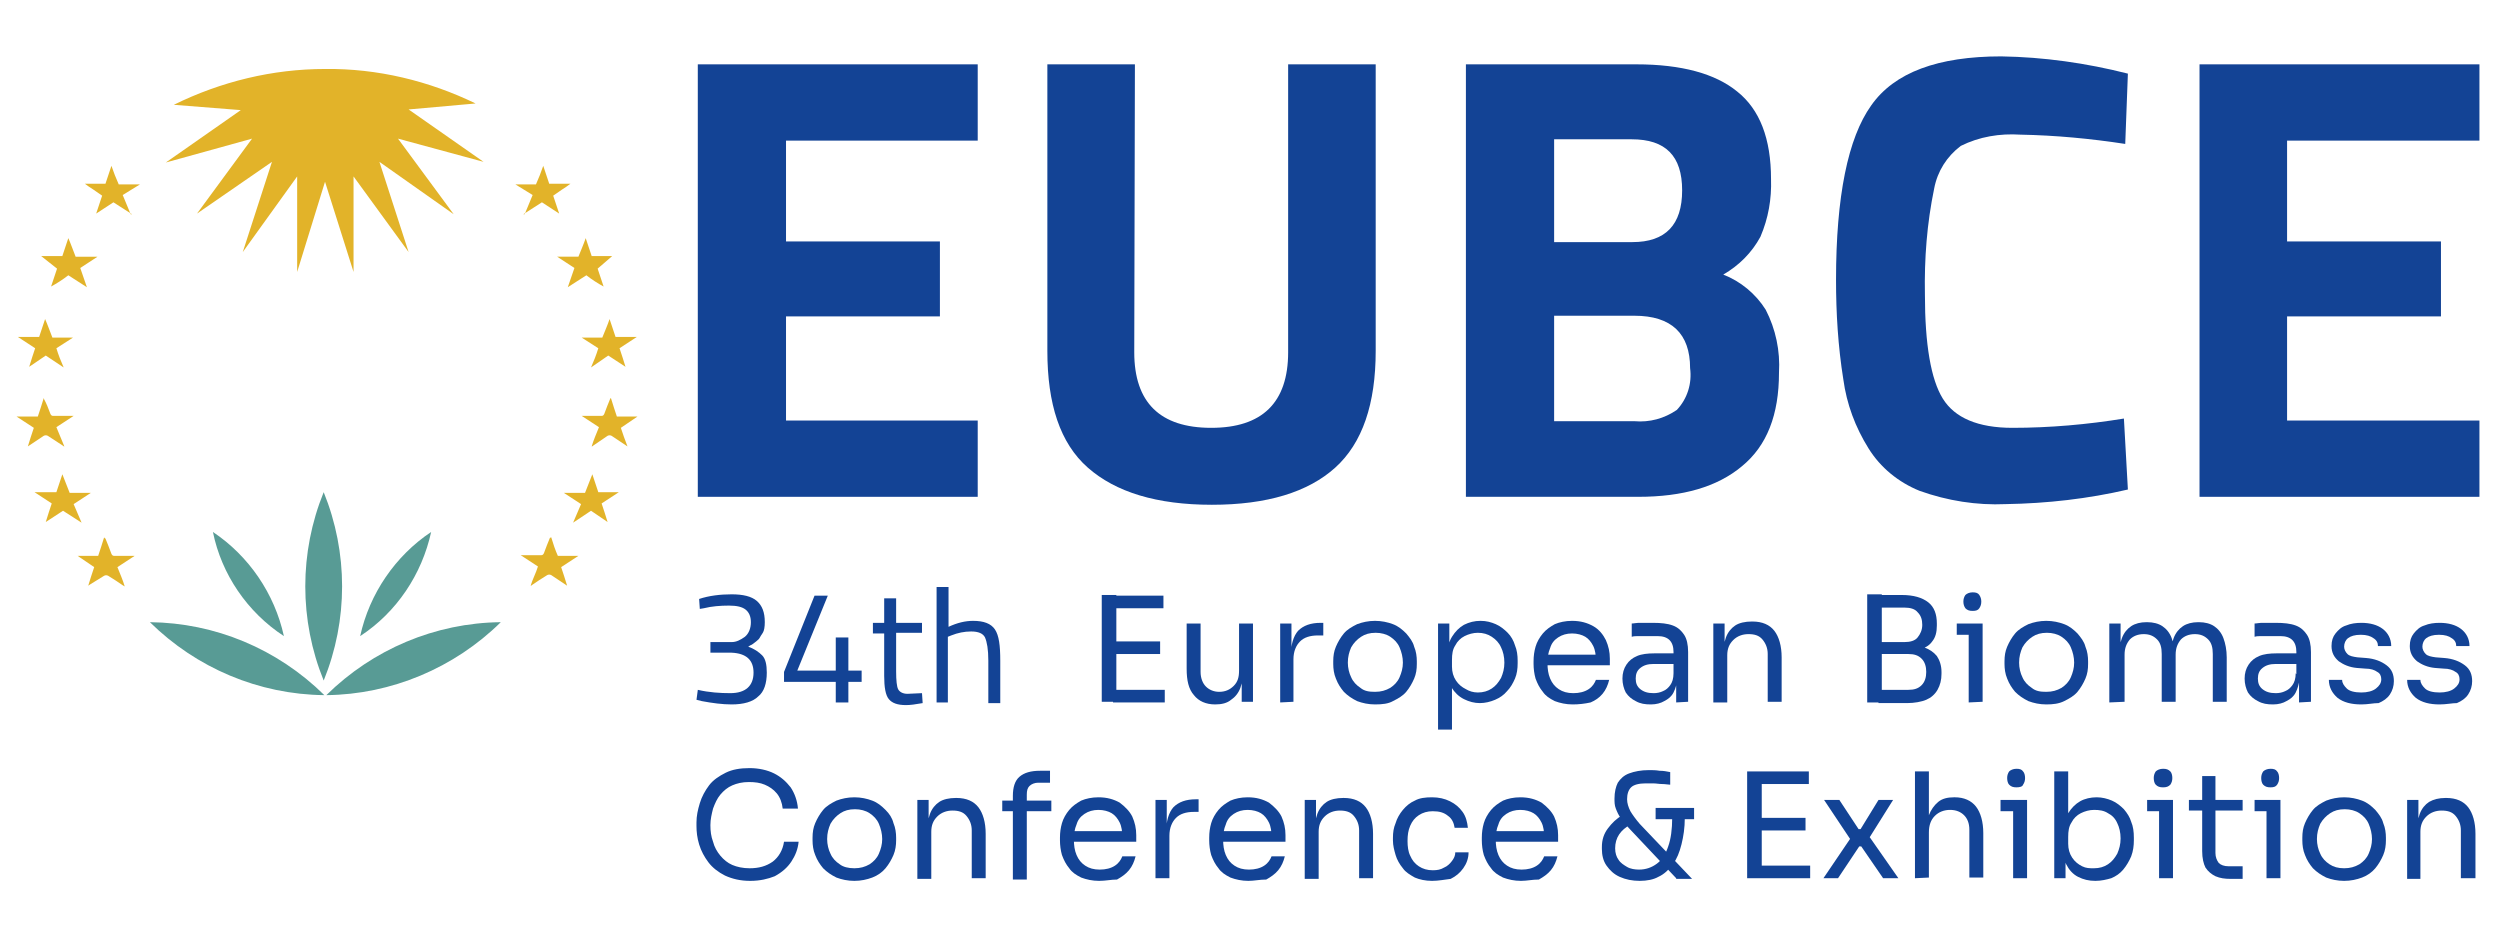<?xml version="1.0" encoding="utf-8"?>
<!-- Generator: Adobe Illustrator 29.6.1, SVG Export Plug-In . SVG Version: 9.03 Build 0)  -->
<svg version="1.0" id="Livello_1" xmlns="http://www.w3.org/2000/svg" xmlns:xlink="http://www.w3.org/1999/xlink" x="0px" y="0px"
	 viewBox="0 0 376.9 141.8" style="enable-background:new 0 0 376.9 141.8;" xml:space="preserve">
<style type="text/css">
	.st0{fill:#134395;}
	.st1{fill:#E2B329;}
	.st2{fill:#589B95;}
</style>
<g id="Livello_1_00000173859870921604310700000014088993837488525227_">
	<g id="Livello_1-2">
		<g>
			<polygon class="st0" points="105.2,74.9 105.2,9.7 147.4,9.7 147.4,21.2 118.5,21.2 118.5,36.4 141.7,36.4 141.7,47.7 
				118.5,47.7 118.5,63.4 147.4,63.4 147.4,74.9 			"/>
			<g>
				<path class="st0" d="M171,53.1c0,7.6,3.9,11.4,11.6,11.4s11.6-3.8,11.6-11.4V9.7h13.2v43.2c0,8-2,13.9-6.1,17.6
					s-10.3,5.6-18.6,5.6s-14.5-1.9-18.7-5.6s-6.1-9.6-6.1-17.6V9.7h13.2L171,53.1z"/>
				<path class="st0" d="M221.1,9.7h25.6c6.8,0,11.9,1.4,15.2,4.1c3.4,2.7,5.1,7.1,5.1,13.2c0.1,3-0.4,5.9-1.6,8.7
					c-1.3,2.4-3.2,4.3-5.6,5.7c2.6,1,4.9,2.9,6.4,5.3c1.5,2.9,2.2,6.2,2,9.5c0,6.3-1.8,11-5.6,14.1c-3.7,3.1-8.9,4.6-15.6,4.6h-26
					V9.7H221.1z M246,21h-11.7v15.5h11.8c5,0,7.5-2.6,7.5-7.8S251.1,21,246,21 M246.4,47.6h-12.1v15.9h12.1c2.3,0.2,4.5-0.4,6.4-1.7
					c1.6-1.7,2.3-4,2-6.3C254.8,50.3,252,47.6,246.4,47.6"/>
				<path class="st0" d="M320.8,73.8c-6,1.4-12.2,2.1-18.4,2.2c-4.4,0.2-8.8-0.5-13-2c-3.2-1.3-5.9-3.5-7.7-6.4
					c-2-3.2-3.3-6.7-3.8-10.4c-0.8-5-1.1-10-1.1-15c0-12.6,1.8-21.4,5.3-26.3c3.5-5,10.1-7.4,19.6-7.4c6.4,0.1,12.8,1,19.1,2.6
					l-0.4,10.6c-5.2-0.8-10.5-1.3-15.8-1.4c-3.1-0.2-6.2,0.3-9,1.7c-2.1,1.6-3.5,3.8-4,6.4c-1.1,5.3-1.5,10.6-1.4,16
					c0,7.5,0.9,12.8,2.7,15.7c1.8,2.9,5.3,4.4,10.5,4.4c5.6,0,11.3-0.5,16.8-1.4L320.8,73.8z"/>
				<polygon class="st0" points="331.6,74.9 331.6,9.7 373.8,9.7 373.8,21.2 344.8,21.2 344.8,36.4 368,36.4 368,47.7 344.8,47.7 
					344.8,63.4 373.8,63.4 373.8,74.9 				"/>
				<path class="st1" d="M9.6,55.4c-0.4-0.9-0.8-1.9-1.1-2.9l2.5-1.6H7.9c-0.4-1-0.7-1.9-1.1-2.8l0,0c-0.3,0.9-0.6,1.8-0.9,2.7H2.7
					l2.6,1.7c-0.3,0.9-0.6,1.8-0.9,2.8l0,0l2.5-1.7L9.6,55.4L9.6,55.4"/>
				<path class="st1" d="M12.3,78.8L11.1,76l2.6-1.7c-0.3,0-0.6,0-0.8,0h-2.4l-1.1-2.8l0,0c-0.3,0.9-0.6,1.8-0.9,2.7H5.2l2.6,1.7
					c-0.3,0.9-0.6,1.8-0.9,2.8l0,0L9.5,77L12.3,78.8L12.3,78.8"/>
				<path class="st1" d="M19.7,32.3l-1.2-2.9l2.6-1.6h-3.2c-0.4-0.9-0.8-1.9-1.1-2.8l0,0l-0.9,2.7h-3.1c0.4,0.3,0.8,0.6,1.3,0.9
					l1.3,0.9c-0.3,0.9-0.6,1.8-0.9,2.7l0,0l2.6-1.7l2.8,1.8l0,0"/>
				<path class="st1" d="M8.6,40.5c-0.3,0.9-0.6,1.8-0.9,2.7l0,0c0.9-0.5,1.7-1,2.6-1.7l2.8,1.8l0,0l-1-2.9l2.6-1.7h-3.3
					c-0.4-1-0.7-1.9-1.1-2.8l0,0c-0.3,0.9-0.6,1.8-0.9,2.7H6.2L8.6,40.5"/>
				<path class="st1" d="M6.6,60c-0.3,1-0.6,1.9-0.9,2.8H2.5l2.6,1.7c-0.3,0.9-0.6,1.8-0.9,2.8l0.3-0.2l2.1-1.4
					c0.2-0.1,0.4-0.1,0.6,0l2.3,1.5c0.1,0.1,0.1,0.1,0.2,0.1c-0.4-1-0.8-1.9-1.2-2.9l2.6-1.7H8c-0.2,0-0.3-0.1-0.4-0.3
					c-0.3-0.8-0.6-1.6-1-2.3C6.7,60.2,6.6,60.1,6.6,60"/>
				<path class="st1" d="M15.7,81c-0.3,1-0.6,1.9-0.9,2.8h-3.1l2.5,1.7c-0.3,0.9-0.6,1.8-0.9,2.8l0.3-0.2l2.1-1.3
					c0.2-0.1,0.4-0.1,0.6,0c0.8,0.5,1.6,1,2.3,1.5c0.1,0,0.1,0.1,0.2,0.1c-0.3-1-0.7-1.9-1.1-2.9l2.6-1.7h-3.1
					c-0.2,0-0.3-0.1-0.4-0.3c-0.3-0.8-0.6-1.6-0.9-2.3C15.7,81.1,15.7,81,15.7,81"/>
				<path class="st1" d="M89.1,55.4c0.4-0.9,0.8-1.9,1.1-2.9l-2.5-1.6h3.1c0.4-1,0.8-1.9,1.1-2.8l0,0c0.3,0.9,0.6,1.8,0.9,2.7H96
					l-2.6,1.7c0.3,0.9,0.6,1.8,0.9,2.8l0,0l-2.6-1.7L89.1,55.4L89.1,55.4"/>
				<path class="st1" d="M86.4,78.8l1.2-2.8L85,74.3c0.3,0,0.6,0,0.8,0h2.4l1.1-2.8l0,0c0.3,0.9,0.6,1.8,0.9,2.7h3.1l-2.6,1.7
					c0.3,0.9,0.6,1.8,0.9,2.8l0,0L89.1,77L86.4,78.8L86.4,78.8"/>
				<path class="st1" d="M79.1,32.3l1.2-2.9l-2.6-1.6h3.1c0.4-0.9,0.8-1.9,1.1-2.8l0,0c0.3,0.9,0.6,1.8,0.9,2.7H86
					c-0.4,0.3-0.8,0.6-1.3,0.9l-1.3,0.9c0.3,0.9,0.6,1.8,0.9,2.7l0,0l-2.6-1.7l-2.8,1.8l0,0"/>
				<path class="st1" d="M90.1,40.5c0.3,0.9,0.6,1.8,0.9,2.7l0,0c-0.9-0.5-1.7-1-2.6-1.7l-2.8,1.8l0,0l1-2.9L84,38.7h3.2
					c0.4-1,0.8-1.9,1.1-2.8l0,0c0.3,0.9,0.6,1.8,0.9,2.7h3.1L90.1,40.5"/>
				<path class="st1" d="M92.1,60c0.3,1,0.6,1.9,0.9,2.8h3.1l-2.5,1.7c0.3,0.9,0.6,1.8,1,2.8l-0.3-0.2l-2.1-1.4
					c-0.2-0.1-0.4-0.1-0.6,0l-2.2,1.5c-0.1,0.1-0.1,0.1-0.2,0.1c0.3-1,0.7-1.9,1.1-2.9l-2.6-1.7h3c0.2,0,0.3-0.1,0.4-0.3
					c0.3-0.8,0.6-1.6,0.9-2.3L92.1,60"/>
				<path class="st1" d="M83.1,81c0.3,1,0.6,1.9,1,2.8h3.1l-2.6,1.7c0.3,0.9,0.6,1.8,0.9,2.8l-0.3-0.2l-2.1-1.4
					c-0.2-0.1-0.4-0.1-0.6,0c-0.8,0.5-1.6,1-2.3,1.5c-0.1,0.1-0.1,0.1-0.2,0.1c0.3-1,0.8-1.9,1.1-2.9l-2.6-1.7h3.1
					c0.2,0,0.3-0.1,0.4-0.3c0.3-0.8,0.6-1.6,0.9-2.3L83.1,81"/>
				<path class="st2" d="M22.6,93.8c7,6.9,16.4,10.9,26.3,11C41.8,97.8,32.4,93.9,22.6,93.8"/>
				<path class="st2" d="M49.2,104.8c7-6.9,16.4-10.9,26.3-11C68.5,100.7,59,104.7,49.2,104.8"/>
				<path class="st2" d="M48.8,102.6c-3.7-9.1-3.7-19.3,0-28.4C52.5,83.3,52.5,93.5,48.8,102.6"/>
				<path class="st2" d="M42.8,95.9c-5.5-3.6-9.4-9.3-10.7-15.7C37.5,83.8,41.4,89.5,42.8,95.9"/>
				<path class="st2" d="M54.3,95.9c5.5-3.6,9.3-9.3,10.7-15.7C59.6,83.8,55.7,89.5,54.3,95.9"/>
				<path class="st1" d="M49,10.4c-7.9,0-15.7,1.9-22.8,5.4l10.1,0.8L25,24.5l13-3.6l-8.3,11.3L41,24.4L36.6,38l8.2-11.4V41L49,27.4
					L53.3,41V26.6L61.6,38l-4.4-13.6l11.2,7.9L60,20.9l12.9,3.5l-11.3-7.9l10.1-0.9C64.7,12.2,56.9,10.3,49,10.4"/>
			</g>
		</g>
	</g>
</g>
<g>
	<path class="st0" d="M166.1,105.9V89.7h2.2v16.1h-2.2V105.9z M167.8,91.7v-1.9h7.6v1.9H167.8z M167.8,98.6v-1.9h7.1v1.9H167.8z
		 M167.8,105.9V104h7.8v1.9H167.8z"/>
	<path class="st0" d="M183.2,106.2c-1.4,0-2.5-0.5-3.2-1.4c-0.8-0.9-1.1-2.2-1.1-4V94h2.1v7.3c0,0.9,0.3,1.7,0.8,2.2s1.2,0.8,2,0.8
		c0.9,0,1.6-0.3,2.2-0.9c0.6-0.6,0.8-1.3,0.8-2.3V94h2.1v11.8h-1.7v-5.1h0.3c0,1.2-0.2,2.1-0.5,3c-0.3,0.8-0.8,1.4-1.4,1.8
		C185,106,184.2,106.2,183.2,106.2L183.2,106.2z"/>
	<path class="st0" d="M193,105.9V94h1.7v4.9h-0.1c0-1.7,0.4-3,1.1-3.8c0.8-0.8,1.9-1.2,3.4-1.2h0.4v1.9h-0.8c-1.2,0-2.1,0.3-2.7,0.9
		c-0.6,0.6-1,1.5-1,2.7v6.4L193,105.9L193,105.9z"/>
	<path class="st0" d="M207.3,106.2c-1,0-1.9-0.2-2.7-0.5c-0.8-0.4-1.4-0.8-2-1.4c-0.5-0.6-0.9-1.2-1.2-2c-0.3-0.7-0.4-1.5-0.4-2.2
		v-0.4c0-0.8,0.1-1.5,0.4-2.2c0.3-0.7,0.7-1.4,1.2-2s1.2-1,2-1.4c0.8-0.3,1.7-0.5,2.7-0.5s1.9,0.2,2.7,0.5s1.4,0.8,2,1.4
		c0.5,0.6,1,1.2,1.2,2c0.3,0.7,0.4,1.5,0.4,2.2v0.4c0,0.8-0.1,1.5-0.4,2.2c-0.3,0.7-0.7,1.4-1.2,2s-1.2,1-2,1.4
		C209.3,106.1,208.4,106.2,207.3,106.2z M207.3,104.3c0.9,0,1.6-0.2,2.3-0.6c0.6-0.4,1.1-0.9,1.4-1.6c0.3-0.7,0.5-1.4,0.5-2.2
		c0-0.8-0.2-1.6-0.5-2.3c-0.3-0.7-0.8-1.2-1.4-1.6c-0.6-0.4-1.4-0.6-2.2-0.6c-0.9,0-1.6,0.2-2.2,0.6c-0.6,0.4-1.1,0.9-1.5,1.6
		c-0.3,0.7-0.5,1.4-0.5,2.3c0,0.8,0.2,1.6,0.5,2.2c0.3,0.7,0.8,1.2,1.4,1.6C205.7,104.2,206.4,104.3,207.3,104.3z"/>
	<path class="st0" d="M216.8,110.3V94h1.7v5.1h-0.4c0.1-1.3,0.3-2.3,0.8-3.1c0.5-0.8,1.1-1.4,1.8-1.8c0.8-0.4,1.6-0.6,2.5-0.6
		s1.6,0.2,2.3,0.5s1.3,0.8,1.8,1.3s0.9,1.2,1.1,1.9c0.3,0.7,0.4,1.5,0.4,2.3v0.4c0,0.8-0.1,1.6-0.4,2.3c-0.3,0.7-0.7,1.4-1.2,1.9
		c-0.5,0.6-1.1,1-1.8,1.3s-1.5,0.5-2.3,0.5s-1.6-0.2-2.4-0.6s-1.4-1-1.9-1.8s-0.8-1.9-0.9-3.2l1,1.8v7.8h-2.1V110.3z M222.8,104.4
		c0.8,0,1.5-0.2,2.1-0.6s1-0.9,1.4-1.6c0.3-0.7,0.5-1.4,0.5-2.3s-0.2-1.7-0.5-2.3c-0.3-0.7-0.8-1.2-1.4-1.6
		c-0.6-0.4-1.3-0.6-2.1-0.6c-0.7,0-1.4,0.2-2,0.5s-1.1,0.8-1.4,1.4c-0.4,0.6-0.5,1.3-0.5,2.2v1c0,0.8,0.2,1.5,0.6,2.1
		c0.4,0.6,0.9,1,1.5,1.3C221.5,104.2,222.1,104.4,222.8,104.4z"/>
	<path class="st0" d="M237.1,106.2c-1,0-1.9-0.2-2.7-0.5c-0.8-0.4-1.4-0.8-1.8-1.4c-0.5-0.6-0.8-1.2-1.1-2c-0.2-0.7-0.3-1.5-0.3-2.2
		v-0.4c0-0.8,0.1-1.5,0.3-2.2s0.6-1.4,1.1-2s1.1-1,1.8-1.4c0.7-0.3,1.6-0.5,2.6-0.5c1.3,0,2.3,0.3,3.2,0.8s1.5,1.3,1.9,2.1
		c0.4,0.9,0.6,1.8,0.6,2.8v1h-10.5v-1.6h8.9l-0.5,0.9c0-0.8-0.1-1.6-0.4-2.2s-0.7-1.1-1.2-1.4s-1.2-0.5-2-0.5s-1.5,0.2-2.1,0.6
		s-1,0.9-1.2,1.6c-0.3,0.7-0.4,1.4-0.4,2.3c0,0.8,0.1,1.6,0.4,2.3c0.3,0.7,0.7,1.2,1.3,1.6s1.3,0.6,2.2,0.6s1.7-0.2,2.3-0.6
		s0.9-0.9,1.1-1.4h2c-0.2,0.8-0.5,1.5-1,2.1s-1.1,1-1.8,1.3C238.9,106.1,238,106.2,237.1,106.2z"/>
	<path class="st0" d="M248.9,106.2c-0.9,0-1.6-0.1-2.3-0.5c-0.6-0.3-1.1-0.7-1.5-1.3c-0.3-0.6-0.5-1.3-0.5-2.1
		c0-0.8,0.2-1.5,0.6-2.1c0.4-0.6,0.9-1,1.6-1.3s1.6-0.4,2.6-0.4h3.2v1.6h-3.3c-0.9,0-1.5,0.2-2,0.6s-0.7,0.9-0.7,1.6
		s0.2,1.2,0.7,1.6s1.1,0.6,2,0.6c0.5,0,1-0.1,1.4-0.3c0.5-0.2,0.8-0.5,1.1-0.9s0.5-1,0.5-1.8l0.6,0.8c-0.1,0.8-0.3,1.5-0.6,2.1
		s-0.8,1-1.4,1.3C250.4,106,249.7,106.2,248.9,106.2z M252.7,105.9v-3.5h-0.4v-4.1c0-0.8-0.2-1.4-0.6-1.8s-1-0.6-1.8-0.6
		c-0.5,0-0.9,0-1.4,0s-1,0-1.4,0s-0.8,0-1.1,0.1v-2c0.3,0,0.7-0.1,1-0.1c0.4,0,0.7,0,1.1,0c0.4,0,0.8,0,1.1,0c1.2,0,2.2,0.1,3,0.4
		s1.3,0.8,1.7,1.4s0.6,1.5,0.6,2.6v7.5L252.7,105.9L252.7,105.9z"/>
	<path class="st0" d="M258.3,105.9V94h1.7v5.1h-0.3c0-1.2,0.2-2.1,0.5-3c0.3-0.8,0.8-1.4,1.4-1.8s1.5-0.6,2.5-0.6h0.1
		c1.5,0,2.6,0.5,3.3,1.4c0.7,0.9,1.1,2.3,1.1,4v6.7h-2.1v-7.2c0-0.9-0.3-1.6-0.8-2.2s-1.2-0.8-2.1-0.8s-1.7,0.3-2.3,0.9
		c-0.6,0.6-0.9,1.3-0.9,2.3v7.1H258.3z"/>
	<path class="st0" d="M281.5,105.9V89.6h2.2v16.3C283.7,105.9,281.5,105.9,281.5,105.9z M283.2,98.2v-1.4h3.9c0.9,0,1.6-0.2,2-0.7
		s0.7-1.1,0.7-1.9s-0.2-1.4-0.7-1.9c-0.4-0.5-1.1-0.7-2-0.7h-3.9v-1.9h3.5c1.8,0,3.1,0.4,4,1.1s1.3,1.8,1.3,3.2v0.3
		c0,1-0.2,1.8-0.7,2.4c-0.4,0.6-1.1,1-1.8,1.2c-0.8,0.2-1.7,0.4-2.8,0.4L283.2,98.2L283.2,98.2z M283.2,105.9V104h4.5
		c0.9,0,1.5-0.2,2-0.7s0.7-1.2,0.7-2s-0.2-1.5-0.7-2s-1.1-0.7-2-0.7h-4.5v-1.4h4.2c1,0,1.9,0.1,2.7,0.4c0.8,0.3,1.4,0.7,1.9,1.3
		c0.4,0.6,0.7,1.4,0.7,2.4v0.3c0,0.9-0.2,1.7-0.6,2.4c-0.4,0.7-1,1.2-1.7,1.5s-1.8,0.5-2.9,0.5h-4.3V105.9z"/>
	<path class="st0" d="M295,95.7V94h3.9v1.7H295z M297.4,92.1c-0.5,0-0.8-0.1-1.1-0.4c-0.2-0.3-0.3-0.6-0.3-1s0.1-0.7,0.3-1
		c0.2-0.2,0.6-0.4,1.1-0.4s0.8,0.1,1,0.4s0.3,0.6,0.3,1s-0.1,0.7-0.3,1S297.9,92.1,297.4,92.1z M296.8,105.9V94h2.1v11.8
		L296.8,105.9L296.8,105.9z"/>
	<path class="st0" d="M308.5,106.2c-1,0-1.9-0.2-2.7-0.5c-0.8-0.4-1.4-0.8-2-1.4c-0.5-0.6-0.9-1.2-1.2-2c-0.3-0.7-0.4-1.5-0.4-2.2
		v-0.4c0-0.8,0.1-1.5,0.4-2.2s0.7-1.4,1.2-2s1.2-1,2-1.4c0.8-0.3,1.7-0.5,2.7-0.5s1.9,0.2,2.7,0.5s1.4,0.8,2,1.4
		c0.5,0.6,1,1.2,1.2,2c0.3,0.7,0.4,1.5,0.4,2.2v0.4c0,0.8-0.1,1.5-0.4,2.2s-0.7,1.4-1.2,2s-1.2,1-2,1.4
		C310.4,106.1,309.5,106.2,308.5,106.2z M308.5,104.3c0.9,0,1.6-0.2,2.3-0.6c0.6-0.4,1.1-0.9,1.4-1.6s0.5-1.4,0.5-2.2
		c0-0.8-0.2-1.6-0.5-2.3c-0.3-0.7-0.8-1.2-1.4-1.6s-1.4-0.6-2.2-0.6c-0.9,0-1.6,0.2-2.2,0.6s-1.1,0.9-1.5,1.6
		c-0.3,0.7-0.5,1.4-0.5,2.3c0,0.8,0.2,1.6,0.5,2.2c0.3,0.7,0.8,1.2,1.4,1.6C306.9,104.2,307.6,104.3,308.5,104.3z"/>
	<path class="st0" d="M318,105.9V94h1.7v5.1h-0.3c0-1.1,0.2-2.1,0.5-2.9s0.8-1.4,1.4-1.8s1.4-0.6,2.3-0.6h0.1c0.9,0,1.7,0.2,2.3,0.6
		s1.1,1,1.4,1.8s0.4,1.8,0.4,2.9h-0.6c0-1.1,0.2-2.1,0.5-2.9s0.8-1.4,1.4-1.8s1.4-0.6,2.3-0.6h0.1c0.9,0,1.7,0.2,2.3,0.6
		s1.1,1,1.4,1.8s0.5,1.8,0.5,2.9v6.7h-2.1v-7.2c0-1-0.2-1.7-0.7-2.2s-1.1-0.8-2-0.8s-1.6,0.3-2.1,0.8c-0.5,0.6-0.8,1.3-0.8,2.3v7.1
		h-2.1v-7.2c0-1-0.2-1.7-0.7-2.2s-1.1-0.8-2-0.8s-1.6,0.3-2.1,0.8c-0.5,0.6-0.8,1.3-0.8,2.3v7.1L318,105.9L318,105.9z"/>
	<path class="st0" d="M342.7,106.2c-0.9,0-1.6-0.1-2.3-0.5c-0.6-0.3-1.1-0.7-1.5-1.3c-0.3-0.6-0.5-1.3-0.5-2.1
		c0-0.8,0.2-1.5,0.6-2.1s0.9-1,1.6-1.3s1.6-0.4,2.6-0.4h3.2v1.6h-3.3c-0.9,0-1.5,0.2-2,0.6s-0.7,0.9-0.7,1.6s0.2,1.2,0.7,1.6
		s1.1,0.6,2,0.6c0.5,0,1-0.1,1.4-0.3c0.5-0.2,0.8-0.5,1.1-0.9c0.3-0.4,0.5-1,0.5-1.8l0.6,0.8c-0.1,0.8-0.3,1.5-0.6,2.1
		c-0.3,0.6-0.8,1-1.4,1.3C344.2,106,343.5,106.2,342.7,106.2z M346.6,105.9v-3.5h-0.4v-4.1c0-0.8-0.2-1.4-0.6-1.8s-1-0.6-1.8-0.6
		c-0.5,0-0.9,0-1.4,0s-1,0-1.4,0s-0.8,0-1.1,0.1v-2c0.3,0,0.7-0.1,1-0.1c0.4,0,0.7,0,1.1,0s0.8,0,1.1,0c1.2,0,2.2,0.1,3,0.4
		s1.3,0.8,1.7,1.4c0.4,0.6,0.6,1.5,0.6,2.6v7.5L346.6,105.9L346.6,105.9z"/>
	<path class="st0" d="M356,106.2c-1.5,0-2.7-0.3-3.6-1c-0.8-0.7-1.3-1.6-1.3-2.7h2c0,0.5,0.3,0.9,0.7,1.3c0.4,0.4,1.2,0.6,2.2,0.6
		c0.9,0,1.7-0.2,2.2-0.6s0.8-0.8,0.8-1.4c0-0.5-0.2-0.9-0.6-1.1c-0.4-0.3-1-0.5-1.8-0.5l-1.3-0.1c-1.1-0.1-2-0.5-2.7-1
		c-0.7-0.6-1.1-1.3-1.1-2.3c0-0.8,0.2-1.4,0.6-1.9s0.9-1,1.6-1.2c0.7-0.3,1.5-0.4,2.3-0.4c1.3,0,2.4,0.3,3.2,0.9
		c0.8,0.6,1.3,1.5,1.3,2.6h-2c0-0.5-0.2-0.9-0.7-1.2c-0.4-0.3-1-0.5-1.9-0.5s-1.5,0.2-1.9,0.5s-0.6,0.8-0.6,1.3
		c0,0.4,0.2,0.8,0.5,1.1c0.3,0.3,0.8,0.4,1.5,0.5l1.3,0.1c1.3,0.1,2.3,0.5,3.1,1.1c0.8,0.6,1.1,1.4,1.1,2.4c0,0.7-0.2,1.4-0.6,2
		s-1,1-1.7,1.3C357.8,106,357,106.2,356,106.2z"/>
	<path class="st0" d="M367.8,106.2c-1.5,0-2.7-0.3-3.6-1c-0.8-0.7-1.3-1.6-1.3-2.7h2c0,0.5,0.3,0.9,0.7,1.3s1.2,0.6,2.2,0.6
		c0.9,0,1.7-0.2,2.2-0.6s0.8-0.8,0.8-1.4c0-0.5-0.2-0.9-0.6-1.1c-0.4-0.3-1-0.5-1.8-0.5l-1.3-0.1c-1.1-0.1-2-0.5-2.7-1
		c-0.7-0.6-1.1-1.3-1.1-2.3c0-0.8,0.2-1.4,0.6-1.9s0.9-1,1.6-1.2c0.7-0.3,1.5-0.4,2.3-0.4c1.3,0,2.4,0.3,3.2,0.9
		c0.8,0.6,1.3,1.5,1.3,2.6h-2c0-0.5-0.2-0.9-0.7-1.2c-0.4-0.3-1-0.5-1.9-0.5s-1.5,0.2-1.9,0.5s-0.6,0.8-0.6,1.3
		c0,0.4,0.2,0.8,0.5,1.1c0.3,0.3,0.8,0.4,1.5,0.5l1.3,0.1c1.3,0.1,2.3,0.5,3.1,1.1c0.8,0.6,1.1,1.4,1.1,2.4c0,0.7-0.2,1.4-0.6,2
		s-1,1-1.7,1.3C369.7,106,368.8,106.2,367.8,106.2z"/>
	<path class="st0" d="M113.1,132.8c-1.5,0-2.7-0.3-3.8-0.8c-1-0.5-1.9-1.2-2.5-2s-1.1-1.7-1.4-2.7s-0.4-1.9-0.4-2.8V124
		c0-1,0.2-1.9,0.5-2.9s0.8-1.9,1.4-2.7c0.6-0.8,1.5-1.4,2.5-1.9s2.2-0.7,3.6-0.7s2.7,0.3,3.7,0.8s1.8,1.2,2.5,2.1
		c0.6,0.9,1,2,1.1,3.2H118c-0.1-0.9-0.4-1.7-0.9-2.3c-0.5-0.6-1.1-1-1.8-1.3c-0.7-0.3-1.5-0.4-2.4-0.4c-1,0-1.8,0.2-2.5,0.5
		s-1.3,0.8-1.8,1.4s-0.8,1.3-1.1,2.1c-0.2,0.8-0.4,1.6-0.4,2.5s0.1,1.7,0.4,2.5c0.2,0.8,0.6,1.5,1.1,2.1s1.1,1.1,1.8,1.4
		c0.7,0.3,1.6,0.5,2.6,0.5c1.4,0,2.5-0.3,3.5-1c0.9-0.7,1.5-1.7,1.7-3h2.2c-0.1,1.1-0.5,2.1-1.1,3s-1.4,1.6-2.5,2.2
		C115.8,132.5,114.6,132.8,113.1,132.8z"/>
	<path class="st0" d="M128.8,132.8c-1,0-1.9-0.2-2.7-0.5c-0.8-0.4-1.4-0.8-2-1.4c-0.5-0.6-0.9-1.2-1.2-2c-0.3-0.7-0.4-1.5-0.4-2.2
		v-0.4c0-0.8,0.1-1.5,0.4-2.2s0.7-1.4,1.2-2s1.2-1,2-1.4c0.8-0.3,1.7-0.5,2.7-0.5s1.9,0.2,2.7,0.5s1.4,0.8,2,1.4s1,1.2,1.2,2
		c0.3,0.7,0.4,1.5,0.4,2.2v0.4c0,0.7-0.1,1.5-0.4,2.2c-0.3,0.7-0.7,1.4-1.2,2s-1.2,1.1-2,1.4C130.7,132.6,129.8,132.8,128.8,132.8z
		 M128.8,130.9c0.9,0,1.6-0.2,2.3-0.6c0.6-0.4,1.1-0.9,1.4-1.6c0.3-0.7,0.5-1.4,0.5-2.2c0-0.8-0.2-1.6-0.5-2.3
		c-0.3-0.7-0.8-1.2-1.4-1.6c-0.6-0.4-1.4-0.6-2.2-0.6c-0.9,0-1.6,0.2-2.2,0.6s-1.1,0.9-1.5,1.6c-0.3,0.7-0.5,1.4-0.5,2.3
		c0,0.8,0.2,1.6,0.5,2.2c0.3,0.7,0.8,1.2,1.4,1.6C127.1,130.7,127.9,130.9,128.8,130.9z"/>
	<path class="st0" d="M138.3,132.4v-11.8h1.7v5.1h-0.3c0-1.2,0.2-2.1,0.5-3c0.3-0.8,0.8-1.4,1.4-1.8c0.6-0.4,1.5-0.6,2.5-0.6h0.1
		c1.5,0,2.6,0.5,3.3,1.4s1.1,2.3,1.1,4v6.7h-2.1v-7.2c0-0.9-0.3-1.6-0.8-2.2s-1.2-0.8-2.1-0.8c-0.9,0-1.7,0.3-2.3,0.9
		s-0.9,1.3-0.9,2.3v7.1h-2.1V132.4z"/>
	<path class="st0" d="M151.1,122.3v-1.6h7.4v1.6H151.1z M152.7,132.4V120c0-1.3,0.3-2.3,1-2.9s1.7-0.9,3.1-0.9h1.5v1.8h-1.8
		c-0.5,0-1,0.2-1.3,0.5s-0.4,0.7-0.4,1.3v12.8h-2.1V132.4z"/>
	<path class="st0" d="M165.7,132.8c-1,0-1.9-0.2-2.7-0.5c-0.8-0.4-1.4-0.8-1.8-1.4c-0.5-0.6-0.8-1.2-1.1-2c-0.2-0.7-0.3-1.5-0.3-2.2
		v-0.4c0-0.8,0.1-1.5,0.3-2.2s0.6-1.4,1.1-2s1.1-1,1.8-1.4c0.7-0.3,1.6-0.5,2.6-0.5c1.3,0,2.3,0.3,3.2,0.8c0.8,0.6,1.5,1.3,1.9,2.1
		c0.4,0.9,0.6,1.8,0.6,2.8v1h-10.5v-1.6h8.9l-0.5,0.9c0-0.8-0.1-1.6-0.4-2.2c-0.3-0.6-0.7-1.1-1.2-1.4s-1.2-0.5-2-0.5
		s-1.5,0.2-2.1,0.6s-1,0.9-1.2,1.6c-0.3,0.7-0.4,1.4-0.4,2.3c0,0.8,0.1,1.6,0.4,2.3c0.3,0.7,0.7,1.2,1.3,1.6
		c0.6,0.4,1.3,0.6,2.2,0.6s1.7-0.2,2.3-0.6c0.6-0.4,0.9-0.9,1.1-1.4h2c-0.2,0.8-0.5,1.5-1,2.1s-1.1,1-1.8,1.4
		C167.5,132.6,166.7,132.8,165.7,132.8z"/>
	<path class="st0" d="M174.2,132.4v-11.8h1.7v4.9h-0.1c0-1.7,0.4-3,1.1-3.8c0.8-0.8,1.9-1.2,3.4-1.2h0.4v1.9H180
		c-1.2,0-2.1,0.3-2.7,0.9c-0.6,0.6-1,1.5-1,2.7v6.4H174.2z"/>
	<path class="st0" d="M188.2,132.8c-1,0-1.9-0.2-2.7-0.5c-0.8-0.4-1.4-0.8-1.8-1.4c-0.5-0.6-0.8-1.2-1.1-2c-0.2-0.7-0.3-1.5-0.3-2.2
		v-0.4c0-0.8,0.1-1.5,0.3-2.2s0.6-1.4,1.1-2s1.1-1,1.8-1.4c0.7-0.3,1.6-0.5,2.6-0.5c1.3,0,2.3,0.3,3.2,0.8c0.8,0.6,1.5,1.3,1.9,2.1
		c0.4,0.9,0.6,1.8,0.6,2.8v1h-10.5v-1.6h8.9l-0.5,0.9c0-0.8-0.1-1.6-0.4-2.2c-0.3-0.6-0.7-1.1-1.2-1.4s-1.2-0.5-2-0.5
		s-1.5,0.2-2.1,0.6s-1,0.9-1.2,1.6c-0.3,0.7-0.4,1.4-0.4,2.3c0,0.8,0.1,1.6,0.4,2.3s0.7,1.2,1.3,1.6c0.6,0.4,1.3,0.6,2.2,0.6
		s1.7-0.2,2.3-0.6c0.6-0.4,0.9-0.9,1.1-1.4h2c-0.2,0.8-0.5,1.5-1,2.1s-1.1,1-1.8,1.4C189.9,132.6,189.1,132.8,188.2,132.8z"/>
	<path class="st0" d="M196.7,132.4v-11.8h1.7v5.1h-0.3c0-1.2,0.2-2.1,0.5-3c0.3-0.8,0.8-1.4,1.4-1.8c0.6-0.4,1.5-0.6,2.5-0.6h0.1
		c1.5,0,2.6,0.5,3.3,1.4s1.1,2.3,1.1,4v6.7h-2.1v-7.2c0-0.9-0.3-1.6-0.8-2.2s-1.2-0.8-2.1-0.8c-0.9,0-1.7,0.3-2.3,0.9
		s-0.9,1.3-0.9,2.3v7.1h-2.1V132.4z"/>
	<path class="st0" d="M215.9,132.8c-1,0-1.9-0.2-2.6-0.5c-0.7-0.4-1.4-0.8-1.8-1.4c-0.5-0.6-0.9-1.3-1.1-2c-0.2-0.7-0.4-1.4-0.4-2.2
		v-0.4c0-0.8,0.1-1.5,0.4-2.2c0.2-0.7,0.6-1.4,1.1-2s1.1-1.1,1.8-1.4c0.7-0.4,1.6-0.5,2.6-0.5s1.9,0.2,2.7,0.6s1.4,0.9,1.9,1.6
		s0.7,1.5,0.8,2.4h-2c-0.1-0.7-0.4-1.4-1-1.8c-0.6-0.5-1.3-0.7-2.3-0.7c-0.8,0-1.5,0.2-2.1,0.6s-1,0.9-1.3,1.6s-0.4,1.4-0.4,2.3
		c0,0.8,0.1,1.6,0.4,2.2c0.3,0.7,0.7,1.2,1.3,1.6c0.6,0.4,1.3,0.6,2.1,0.6c0.7,0,1.2-0.1,1.7-0.4c0.5-0.2,0.9-0.6,1.2-1
		s0.5-0.8,0.5-1.3h2c0,0.9-0.3,1.7-0.8,2.4s-1.1,1.2-1.9,1.6C217.8,132.6,216.9,132.8,215.9,132.8z"/>
	<path class="st0" d="M229.3,132.8c-1,0-1.9-0.2-2.7-0.5c-0.8-0.4-1.4-0.8-1.8-1.4c-0.5-0.6-0.8-1.2-1.1-2c-0.2-0.7-0.3-1.5-0.3-2.2
		v-0.4c0-0.8,0.1-1.5,0.3-2.2s0.6-1.4,1.1-2s1.1-1,1.8-1.4c0.7-0.3,1.6-0.5,2.6-0.5c1.3,0,2.3,0.3,3.2,0.8c0.8,0.6,1.5,1.3,1.9,2.1
		c0.4,0.9,0.6,1.8,0.6,2.8v1h-10.5v-1.6h8.9l-0.5,0.9c0-0.8-0.1-1.6-0.4-2.2c-0.3-0.6-0.7-1.1-1.2-1.4s-1.2-0.5-2-0.5
		s-1.5,0.2-2.1,0.6s-1,0.9-1.2,1.6c-0.3,0.7-0.4,1.4-0.4,2.3c0,0.8,0.1,1.6,0.4,2.3c0.3,0.7,0.7,1.2,1.3,1.6
		c0.6,0.4,1.3,0.6,2.2,0.6s1.7-0.2,2.3-0.6c0.6-0.4,0.9-0.9,1.1-1.4h2c-0.2,0.8-0.5,1.5-1,2.1s-1.1,1-1.8,1.4
		C231,132.6,230.2,132.8,229.3,132.8z"/>
	<path class="st0" d="M247.2,132.8c-1.1,0-2.1-0.2-3-0.6c-0.9-0.4-1.5-1-2-1.7s-0.7-1.6-0.7-2.5v-0.3c0-1.1,0.3-2,0.9-2.8
		c0.6-0.8,1.3-1.5,2.2-2l1.1,1.5c-0.6,0.3-1.2,0.8-1.6,1.4c-0.4,0.6-0.6,1.3-0.6,2.1c0,0.7,0.2,1.3,0.5,1.7c0.3,0.5,0.8,0.8,1.3,1.1
		s1.2,0.4,1.8,0.4c1,0,1.9-0.3,2.7-0.9c0.8-0.6,1.3-1.4,1.7-2.6c0.4-1.1,0.6-2.6,0.6-4.3h1.9c0,1.5-0.2,2.8-0.5,4
		c-0.3,1.2-0.7,2.2-1.3,3c-0.6,0.8-1.3,1.5-2.2,1.9C249.3,132.6,248.3,132.8,247.2,132.8z M252.7,132.4l-6.7-7.1
		c-0.7-0.7-1.2-1.4-1.6-1.9c-0.4-0.5-0.6-1-0.8-1.5s-0.2-1-0.2-1.5c0-1,0.2-1.8,0.5-2.4c0.4-0.6,0.9-1.1,1.7-1.4s1.8-0.5,3-0.5
		c0.5,0,1,0,1.6,0.1c0.6,0,1.1,0.1,1.6,0.2v1.9c-0.3,0-0.7-0.1-1.2-0.1s-0.9-0.1-1.4-0.1s-0.8,0-1.1,0c-1,0-1.8,0.2-2.2,0.6
		s-0.6,1-0.6,1.8c0,0.6,0.2,1.2,0.5,1.8c0.3,0.5,0.8,1.2,1.4,1.9l7.9,8.3h-2.4V132.4z M249.6,123.5v-1.7h5.8v1.7H249.6z"/>
	<path class="st0" d="M263.4,132.4v-16.1h2.2v16.1H263.4z M265.1,118.2v-1.9h7.6v1.9H265.1z M265.1,125.2v-1.9h7.1v1.9H265.1z
		 M265.1,132.4v-1.9h7.8v1.9H265.1z"/>
	<path class="st0" d="M274.9,132.4l4.2-6.2l-0.1,0.4l-4-6h2.3l2.9,4.4h0.3l2.7-4.4h2.2l-3.7,5.9l0.1-0.4l4.4,6.3h-2.3l-3.3-4.8h-0.3
		l-3.2,4.8H274.9z"/>
	<path class="st0" d="M288.7,132.4v-16.1h2.1v9.6h-0.5c0-1.2,0.2-2.2,0.5-3s0.8-1.5,1.4-2s1.4-0.7,2.4-0.7h0.1
		c1.4,0,2.5,0.5,3.2,1.4s1.1,2.3,1.1,4v6.7h-2.1v-7.2c0-1-0.3-1.7-0.8-2.2s-1.2-0.8-2.1-0.8s-1.7,0.3-2.3,0.9
		c-0.6,0.6-0.9,1.4-0.9,2.5v6.8L288.7,132.4L288.7,132.4z"/>
	<path class="st0" d="M301.6,122.3v-1.7h3.9v1.7H301.6z M304,118.7c-0.5,0-0.8-0.1-1.1-0.4c-0.2-0.2-0.3-0.6-0.3-1s0.1-0.7,0.3-1
		c0.2-0.2,0.6-0.4,1.1-0.4s0.8,0.1,1,0.4c0.2,0.2,0.3,0.6,0.3,1s-0.1,0.7-0.3,1C304.9,118.6,304.5,118.7,304,118.7z M303.5,132.4
		v-11.8h2.1v11.8H303.5z"/>
	<path class="st0" d="M315.9,132.8c-1,0-1.8-0.2-2.6-0.6c-0.8-0.4-1.4-1.1-1.8-1.9c-0.4-0.8-0.7-1.8-0.7-3h0.6v5.1h-1.7v-16.1h2.1
		v7.8l-0.8,1.6c0.1-1.3,0.3-2.3,0.8-3.1c0.5-0.8,1.1-1.4,1.8-1.8c0.7-0.4,1.6-0.6,2.5-0.6c0.8,0,1.6,0.2,2.3,0.5
		c0.7,0.3,1.3,0.8,1.8,1.3c0.5,0.6,0.9,1.2,1.1,1.9c0.3,0.7,0.4,1.5,0.4,2.4v0.4c0,0.8-0.1,1.6-0.4,2.4c-0.3,0.7-0.7,1.4-1.2,2
		s-1.1,1-1.8,1.3C317.6,132.6,316.8,132.8,315.9,132.8z M315.7,130.9c0.8,0,1.5-0.2,2.1-0.6c0.6-0.4,1-0.9,1.4-1.6
		c0.3-0.7,0.5-1.4,0.5-2.3s-0.2-1.7-0.5-2.3c-0.3-0.7-0.8-1.2-1.4-1.5c-0.6-0.4-1.3-0.5-2.1-0.5c-0.7,0-1.4,0.2-2,0.5
		s-1.1,0.8-1.4,1.4c-0.4,0.6-0.5,1.3-0.5,2.2v1c0,0.8,0.2,1.5,0.6,2.1c0.4,0.6,0.9,1,1.5,1.3S315,130.9,315.7,130.9z"/>
	<path class="st0" d="M323.7,122.3v-1.7h3.9v1.7H323.7z M326.1,118.7c-0.5,0-0.8-0.1-1.1-0.4c-0.2-0.2-0.3-0.6-0.3-1s0.1-0.7,0.3-1
		c0.2-0.2,0.6-0.4,1.1-0.4s0.8,0.1,1.1,0.4c0.2,0.2,0.3,0.6,0.3,1s-0.1,0.7-0.3,1C326.9,118.6,326.6,118.7,326.1,118.7z
		 M325.5,132.4v-11.8h2.1v11.8H325.5z"/>
	<path class="st0" d="M330,122.2v-1.6h8.1v1.6H330z M336.3,132.5c-0.9,0-1.6-0.1-2.3-0.4c-0.6-0.3-1.1-0.7-1.5-1.3
		c-0.3-0.6-0.5-1.4-0.5-2.5V117h2v11.6c0,0.6,0.2,1.1,0.5,1.5c0.3,0.3,0.8,0.5,1.5,0.5h2.1v1.9H336.3z"/>
	<path class="st0" d="M339.9,122.3v-1.7h3.9v1.7H339.9z M342.3,118.7c-0.5,0-0.8-0.1-1.1-0.4c-0.2-0.2-0.3-0.6-0.3-1s0.1-0.7,0.3-1
		c0.2-0.2,0.6-0.4,1.1-0.4s0.8,0.1,1,0.4c0.2,0.2,0.3,0.6,0.3,1s-0.1,0.7-0.3,1S342.8,118.7,342.3,118.7z M341.7,132.4v-11.8h2.1
		v11.8H341.7z"/>
	<path class="st0" d="M353.4,132.8c-1,0-1.9-0.2-2.7-0.5c-0.8-0.4-1.4-0.8-2-1.4c-0.5-0.6-0.9-1.2-1.2-2c-0.3-0.7-0.4-1.5-0.4-2.2
		v-0.4c0-0.8,0.1-1.5,0.4-2.2s0.7-1.4,1.2-2s1.2-1,2-1.4c0.8-0.3,1.7-0.5,2.7-0.5s1.9,0.2,2.7,0.5c0.8,0.3,1.4,0.8,2,1.4
		c0.5,0.6,1,1.2,1.2,2c0.3,0.7,0.4,1.5,0.4,2.2v0.4c0,0.7-0.1,1.5-0.4,2.2s-0.7,1.4-1.2,2s-1.2,1.1-2,1.4
		C355.3,132.6,354.4,132.8,353.4,132.8z M353.4,130.9c0.9,0,1.6-0.2,2.3-0.6c0.6-0.4,1.1-0.9,1.4-1.6c0.3-0.7,0.5-1.4,0.5-2.2
		c0-0.8-0.2-1.6-0.5-2.3c-0.3-0.7-0.8-1.2-1.4-1.6s-1.4-0.6-2.2-0.6c-0.9,0-1.6,0.2-2.2,0.6s-1.1,0.9-1.5,1.6
		c-0.3,0.7-0.5,1.4-0.5,2.3c0,0.8,0.2,1.6,0.5,2.2c0.3,0.7,0.8,1.2,1.4,1.6C351.8,130.7,352.5,130.9,353.4,130.9z"/>
	<path class="st0" d="M362.9,132.4v-11.8h1.7v5.1h-0.3c0-1.2,0.2-2.1,0.5-3c0.3-0.8,0.8-1.4,1.4-1.8c0.7-0.4,1.5-0.6,2.5-0.6h0.1
		c1.5,0,2.6,0.5,3.3,1.4c0.7,0.9,1.1,2.3,1.1,4v6.7H371v-7.2c0-0.9-0.3-1.6-0.8-2.2s-1.2-0.8-2.1-0.8s-1.7,0.3-2.3,0.9
		c-0.6,0.6-0.9,1.3-0.9,2.3v7.1h-2V132.4z"/>
</g>
<g id="Livello_1_00000021118020713119034700000011942196205579717778_">
	<g>
		<g>
			<g>
				<g>
					<path class="st0" d="M105.4,90.3c1.5-0.5,3.2-0.7,4.9-0.7c1.7,0,3,0.3,3.8,1c0.8,0.7,1.2,1.7,1.2,3.2c0,0.7-0.1,1.3-0.3,1.6
						c-0.2,0.3-0.4,0.6-0.5,0.8c-0.1,0.2-0.3,0.3-0.5,0.5c-0.4,0.3-0.6,0.5-0.9,0.6l-0.3,0.2c0.9,0.3,1.6,0.8,2.1,1.3
						c0.5,0.5,0.7,1.4,0.7,2.6c0,1.6-0.4,2.9-1.3,3.6c-0.8,0.8-2.2,1.2-4,1.2c-1.4,0-2.9-0.2-4.5-0.5l-0.8-0.2l0.2-1.5
						c1.7,0.4,3.4,0.5,4.9,0.5c2.3,0,3.5-1.1,3.5-3.1c0-1.9-1.1-2.9-3.3-3h-3.2v-1.6h3.2c0.7,0,1.3-0.3,2-0.8
						c0.6-0.5,0.9-1.3,0.9-2.2c0-0.9-0.3-1.5-0.8-1.9c-0.5-0.4-1.3-0.6-2.5-0.6c-1.3,0-2.6,0.1-3.8,0.4l-0.6,0.1L105.4,90.3z"/>
					<path class="st0" d="M126,105.9v-3.1h-7.8v-1.5l4.6-11.5h2l-4.6,11.3h5.8v-5h1.9v5h2v1.7h-2v3.1H126z"/>
					<path class="st0" d="M139,95.4h-3.9v5.8c0,1.4,0.1,2.3,0.3,2.7c0.2,0.4,0.7,0.7,1.4,0.7l2.2-0.1l0.1,1.5
						c-1.1,0.2-1.9,0.3-2.5,0.3c-1.3,0-2.1-0.3-2.6-0.9c-0.5-0.6-0.7-1.8-0.7-3.5v-6.4h-1.7v-1.6h1.7v-3.7h1.8v3.7h3.9V95.4z"/>
					<path class="st0" d="M143,105.9h-1.8V88.5h1.8v6c1.3-0.6,2.5-0.9,3.7-0.9c1.6,0,2.7,0.4,3.3,1.3c0.6,0.9,0.8,2.4,0.8,4.7v6.4
						H149v-6.4c0-1.7-0.2-2.8-0.5-3.5c-0.3-0.6-1-0.9-2.1-0.9c-1,0-2,0.2-3,0.6l-0.5,0.2V105.9z"/>
				</g>
			</g>
		</g>
	</g>
</g>
</svg>
